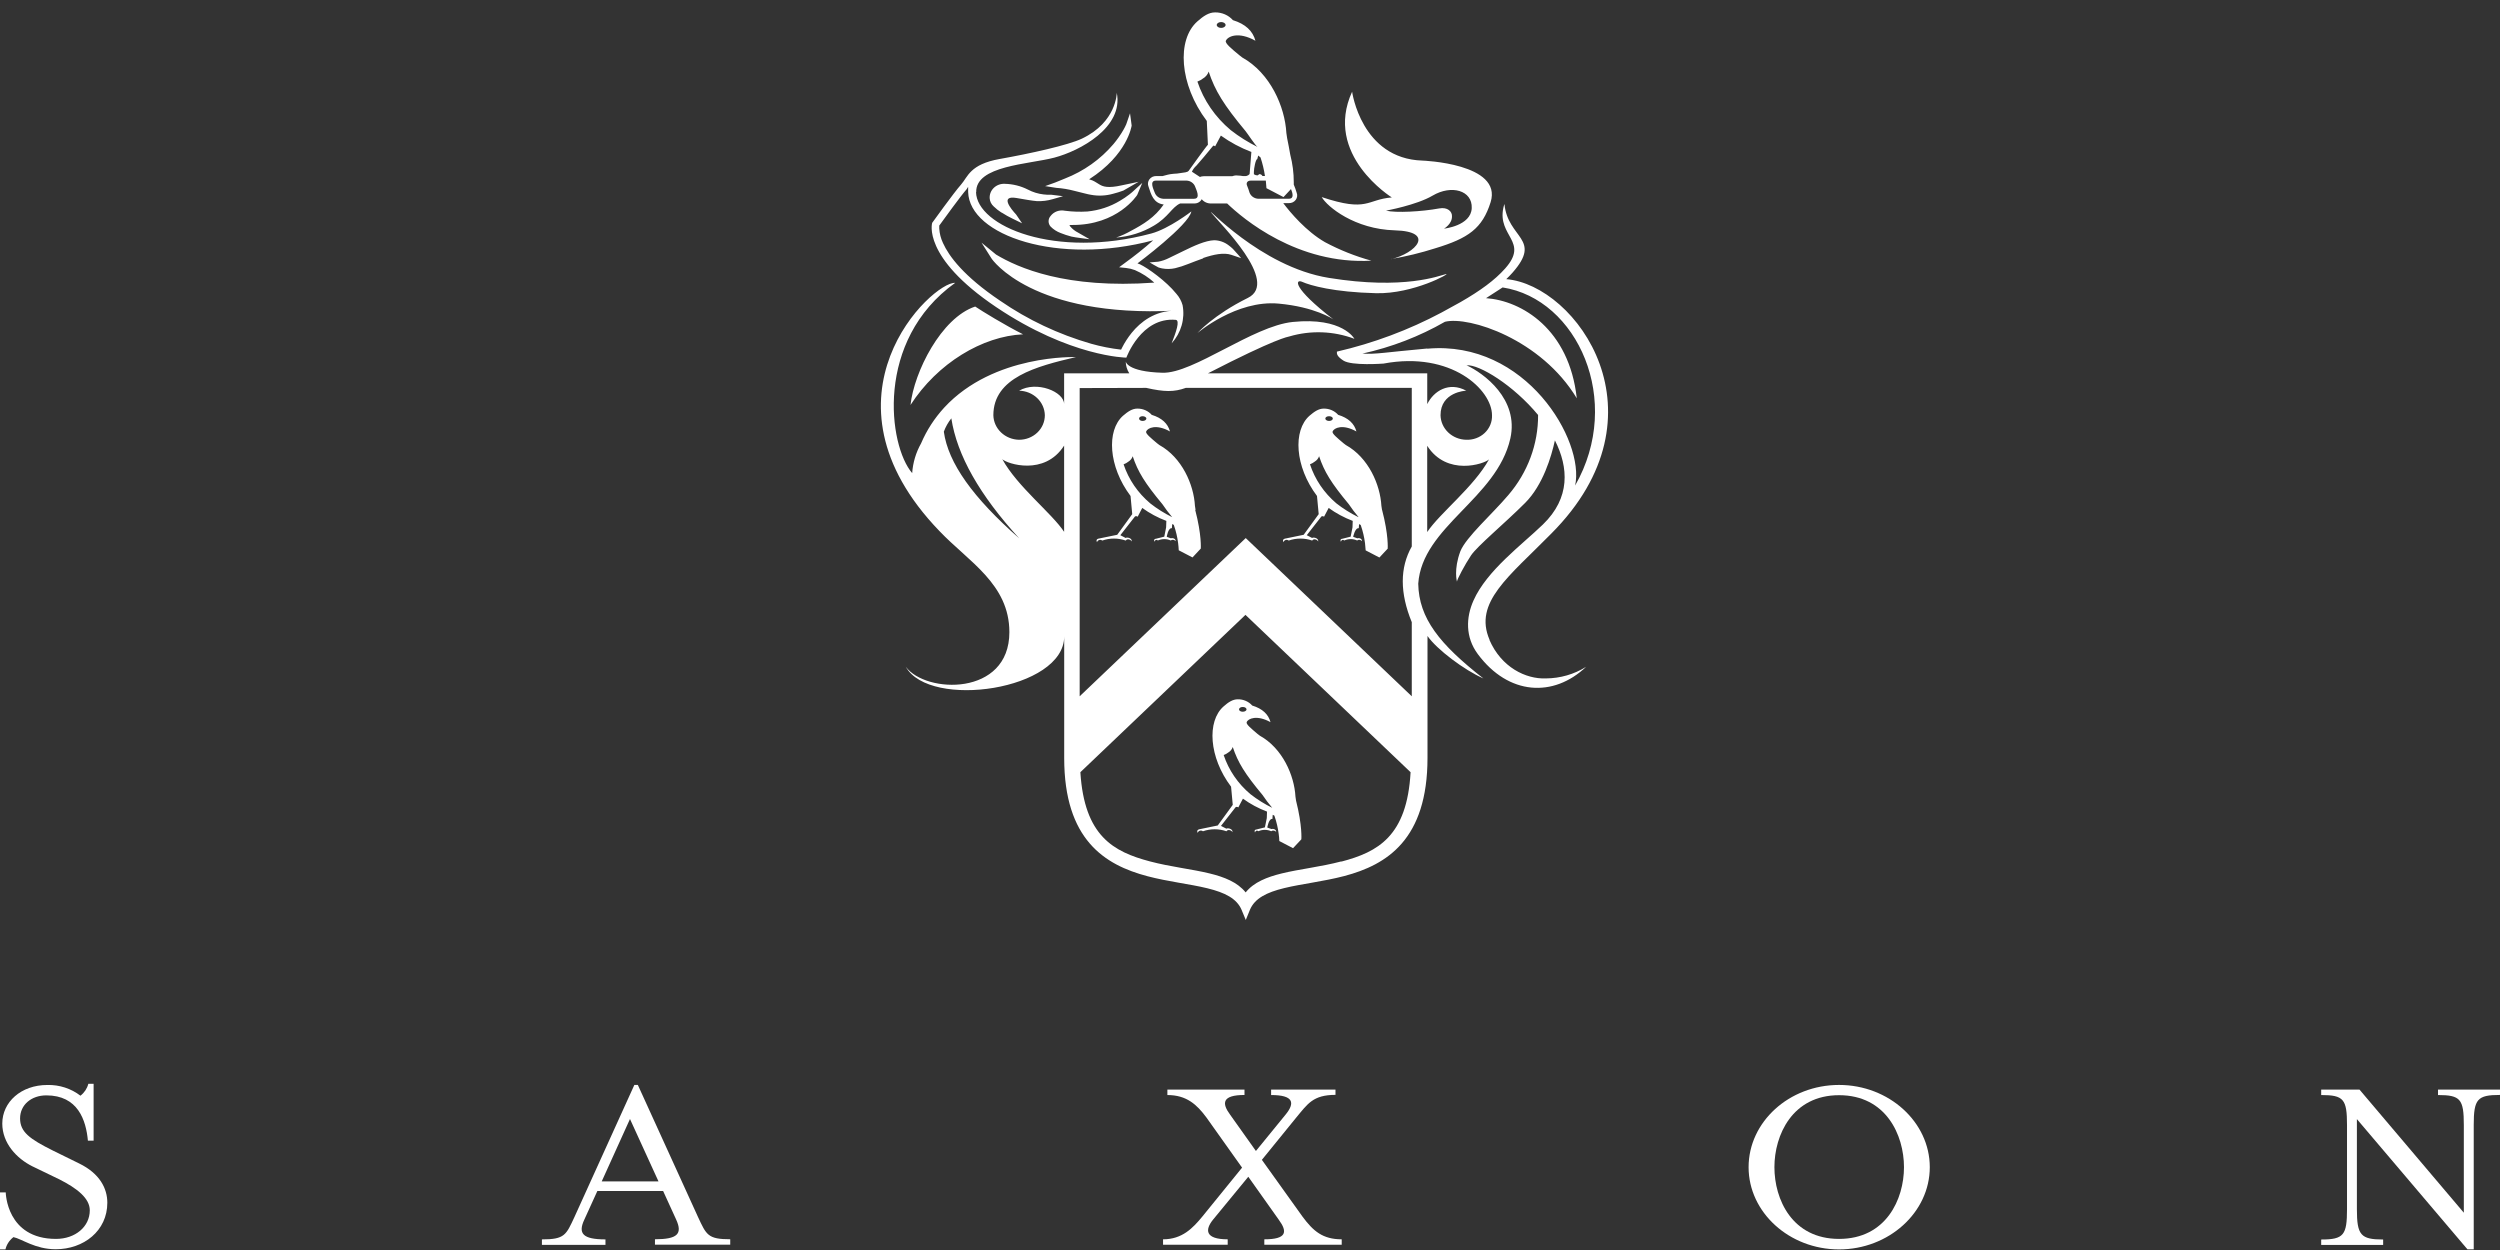 <svg width="128" height="64" viewBox="0 0 128 64" fill="none" xmlns="http://www.w3.org/2000/svg">
<rect x="0" y="0" width="128" height="64" fill="#333333" stroke="none"/>
<path d="M0.682 63.339C1.128 63.432 1.794 63.961 2.851 63.961C4.284 63.961 5.495 63.02 5.495 61.581C5.495 60.849 5.11 60.084 4.048 59.567L2.711 58.91C1.514 58.313 1.028 57.956 1.028 57.262C1.028 56.569 1.604 56.083 2.373 56.083C3.986 56.083 4.403 57.343 4.501 58.403H4.793V55.49H4.523C4.462 55.73 4.32 55.944 4.119 56.1C3.64 55.731 3.039 55.536 2.423 55.551C1.078 55.551 0.117 56.426 0.117 57.526C0.117 58.533 0.855 59.315 1.654 59.714L2.999 60.364C3.96 60.842 4.597 61.358 4.597 61.968C4.597 62.815 3.846 63.432 2.868 63.432C0.323 63.432 0.294 61.052 0.294 61.052H0V63.968H0.279C0.336 63.724 0.478 63.505 0.682 63.346" fill="white"/>
<path d="M33.715 60.488H30.808L32.255 57.293L33.715 60.488ZM30.585 60.978H33.951L34.62 62.443C34.954 63.175 34.689 63.45 33.534 63.45V63.728H37.388V63.45C36.236 63.45 36.165 63.225 35.732 62.297L32.658 55.55H32.478L29.415 62.304C28.983 63.232 28.916 63.457 27.746 63.457V63.736H31V63.457C29.848 63.457 29.581 63.164 29.915 62.45L30.585 60.978Z" fill="white"/>
<path d="M63.913 60.25L65.471 62.447C65.93 63.069 65.888 63.453 64.733 63.453V63.732H68.696V63.453C67.722 63.453 67.236 63.029 66.695 62.3L64.608 59.384L66.374 57.211C66.95 56.522 67.223 56.057 68.377 56.057V55.788H65.081V56.066C66.233 56.066 66.318 56.464 65.818 57.073L64.303 58.93L62.981 57.07C62.548 56.486 62.564 56.063 63.718 56.063V55.788H59.77V56.066C60.745 56.066 61.273 56.544 61.772 57.22L63.594 59.783L61.55 62.3C61.077 62.87 60.535 63.453 59.548 63.453V63.732H62.858V63.453C61.69 63.453 61.69 62.963 62.107 62.447L63.913 60.25Z" fill="white"/>
<path d="M94.16 56.074C96.567 56.074 97.484 58.116 97.484 59.76C97.484 61.404 96.565 63.432 94.16 63.432C91.754 63.432 90.85 61.404 90.85 59.76C90.85 58.116 91.768 56.074 94.16 56.074ZM98.805 59.76C98.805 57.453 96.719 55.549 94.16 55.549C91.601 55.549 89.528 57.444 89.528 59.76C89.528 62.075 91.614 63.97 94.16 63.97C96.705 63.97 98.805 62.075 98.805 59.76Z" fill="white"/>
<path d="M126.148 62.091L120.807 55.788H118.845V56.066C119.998 56.066 120.167 56.279 120.167 57.604V61.912C120.167 63.237 120 63.463 118.845 63.463V63.741H122.017V63.463C120.865 63.463 120.673 63.237 120.673 61.912V57.298L126.334 63.966H126.655V57.599C126.655 56.273 126.836 56.061 128 56.061V55.788H124.826V56.066C125.979 56.066 126.148 56.279 126.148 57.604V62.091Z" fill="white"/>
<path d="M64.406 10.175C64.311 10.168 64.221 10.135 64.145 10.081C64.069 10.026 64.011 9.952 63.978 9.867C63.939 9.745 63.901 9.618 63.849 9.501C63.797 9.384 63.849 9.247 64.041 9.247H64.81C64.825 9.376 64.836 9.506 64.842 9.635L65.715 10.091L66.099 9.679C66.176 9.873 66.278 10.175 65.991 10.175H64.406ZM64.766 9.012H64.637C64.625 8.986 64.606 8.964 64.582 8.947C64.558 8.93 64.53 8.919 64.5 8.915C64.454 8.906 64.433 8.972 64.379 8.981C64.314 8.979 64.251 8.957 64.199 8.921C64.196 8.882 64.196 8.843 64.199 8.804C64.199 8.621 64.291 8.146 64.372 8.146L64.42 7.963L64.539 8.062C64.642 8.373 64.718 8.69 64.766 9.012ZM64.397 7.53C63.905 7.287 63.441 6.997 63.013 6.662C62.218 5.997 61.628 5.138 61.307 4.177C61.418 4.136 61.522 4.078 61.613 4.005C61.742 3.925 61.838 3.805 61.884 3.665C62.208 4.642 62.652 5.367 63.772 6.713C63.88 6.843 64.256 7.431 64.391 7.53H64.397ZM62.523 1.429C62.399 1.429 62.297 1.362 62.297 1.279C62.297 1.197 62.399 1.129 62.523 1.129C62.648 1.129 62.75 1.197 62.75 1.279C62.75 1.362 62.648 1.429 62.523 1.429ZM62.12 7.456C62.156 7.456 62.19 7.468 62.216 7.491L62.508 6.942C62.987 7.286 63.513 7.568 64.07 7.78L63.982 8.89C63.982 8.943 63.845 9.018 63.772 9.016C63.683 9.021 63.594 9.014 63.507 8.996L63.282 8.981C63.216 8.985 63.151 8.999 63.09 9.023H61.628C61.562 9.023 61.497 9.035 61.436 9.06L61.025 8.791C61.079 8.673 61.158 8.567 61.257 8.48C61.29 8.449 61.618 8.059 61.642 8.033L62.12 7.456ZM61.19 9.554C61.232 9.684 61.498 10.177 61.133 10.177H59.557C59.461 10.171 59.369 10.139 59.292 10.085C59.216 10.03 59.157 9.955 59.125 9.869C59.083 9.739 58.817 9.247 59.184 9.247H60.758C60.854 9.252 60.946 9.284 61.022 9.339C61.099 9.393 61.158 9.468 61.19 9.554ZM70.22 13.348C69.391 13.12 68.592 12.801 67.839 12.399C66.879 11.85 66.051 10.869 65.703 10.4H65.989C66.058 10.402 66.126 10.388 66.188 10.359C66.249 10.33 66.302 10.287 66.342 10.233C66.381 10.179 66.406 10.117 66.414 10.052C66.422 9.987 66.413 9.921 66.387 9.86C66.346 9.721 66.298 9.584 66.241 9.45V9.335C66.242 8.859 66.181 8.385 66.062 7.923C66.037 7.771 66.01 7.621 65.98 7.473L65.901 7.074L65.862 6.808C65.787 5.468 65.044 3.745 63.601 2.942L63.444 2.819C63.059 2.5 62.708 2.211 62.764 2.087C62.858 1.863 63.405 1.598 64.278 2.087C64.145 1.585 63.766 1.228 63.125 1.032C63.013 0.905 62.873 0.804 62.715 0.735C62.556 0.667 62.384 0.632 62.21 0.635C61.886 0.635 61.607 0.829 61.305 1.096C60.245 2.032 60.374 4.32 61.788 6.193L61.845 7.414C61.813 7.414 60.896 8.696 60.896 8.696C60.876 8.738 60.842 8.772 60.798 8.793C60.764 8.808 60.728 8.818 60.691 8.824L60.268 8.886C60.154 8.891 60.039 8.901 59.926 8.917C59.749 8.945 59.542 9.016 59.526 9.014C59.496 9.012 59.466 9.012 59.436 9.014H59.202C59.133 9.012 59.065 9.026 59.003 9.055C58.942 9.085 58.889 9.128 58.849 9.182C58.81 9.235 58.785 9.297 58.777 9.363C58.769 9.428 58.778 9.494 58.804 9.554C58.933 9.952 59.056 10.409 59.582 10.47C59.127 11.131 58.523 11.493 57.914 11.815C57.671 11.955 57.414 12.072 57.146 12.163C57.832 12.111 58.495 11.902 59.079 11.553C59.824 11.114 59.995 10.611 60.424 10.417H61.144C61.223 10.42 61.302 10.401 61.37 10.362C61.438 10.323 61.493 10.267 61.528 10.199C61.585 10.27 61.659 10.327 61.744 10.365C61.829 10.403 61.922 10.421 62.016 10.417H62.829C63.636 11.193 66.427 13.562 70.225 13.346L70.22 13.348ZM51.286 10.883C51.468 11.001 51.657 11.107 51.853 11.2L52.331 11.433L52.026 10.984C51.751 10.689 51.184 9.992 52.047 10.138C52.504 10.217 52.816 10.274 53.088 10.298C53.363 10.309 53.637 10.275 53.899 10.197L54.428 10.045L53.819 9.97C53.69 9.977 53.562 9.972 53.434 9.955C53.151 9.923 52.877 9.839 52.627 9.706C52.265 9.523 51.863 9.422 51.453 9.412C51.349 9.405 51.244 9.42 51.146 9.455C51.048 9.491 50.959 9.545 50.885 9.616C50.811 9.687 50.753 9.772 50.717 9.865C50.68 9.959 50.664 10.059 50.672 10.159C50.683 10.315 50.757 10.462 50.877 10.569C50.998 10.687 51.132 10.794 51.277 10.885L51.286 10.883ZM49.492 9.688C49.196 10.021 48.309 11.248 48.09 11.55C48.086 11.6 48.086 11.65 48.09 11.7C48.105 11.957 48.17 12.21 48.282 12.445C48.585 13.117 49.344 14.146 51.213 15.402C52.624 16.376 54.197 17.118 55.865 17.599C56.367 17.741 56.881 17.843 57.401 17.901L57.446 17.809C57.583 17.537 57.75 17.28 57.943 17.04C58.387 16.491 59.123 15.905 60.18 15.905C52.85 16.271 50.793 13.282 50.766 13.234L50.253 12.423L51 13.035C52.116 13.705 54.564 14.8 59.1 14.47C58.809 14.205 58.474 13.988 58.108 13.829C57.964 13.774 57.812 13.738 57.657 13.721L57.298 13.684L57.987 13.172C58.016 13.15 58.531 12.762 59.044 12.304C54.185 13.604 49.63 12.062 49.569 9.829C49.569 9.736 49.569 9.646 49.569 9.565L49.492 9.688ZM49.972 9.836C50.016 11.586 54.022 13.274 58.944 11.956C59.853 11.713 60.998 10.825 60.998 10.825C60.871 11.528 58.239 13.485 58.239 13.485C58.502 13.547 59.411 14.162 60.011 14.792L60.233 15.045C60.381 15.214 60.489 15.411 60.548 15.623C60.614 15.969 60.597 16.324 60.5 16.662C60.403 17.001 60.228 17.315 59.987 17.58C60.21 17.015 60.431 16.396 60.195 16.376C58.424 16.224 57.67 18.311 57.67 18.311C57.67 18.311 54.808 18.285 50.994 15.717C47.181 13.148 47.728 11.409 47.728 11.409C47.728 11.409 48.85 9.849 49.204 9.452C49.557 9.055 49.651 8.412 51.19 8.139C52.729 7.866 54.683 7.436 55.392 7.099C57.179 6.253 57.179 4.747 57.179 4.747C57.536 6.53 55.286 7.727 53.98 8.071C52.673 8.416 49.945 8.476 49.982 9.84L49.972 9.836ZM55.772 9.174C57.726 7.919 57.938 6.453 57.941 6.427L57.857 5.801L57.665 6.36C57.622 6.459 57.573 6.555 57.519 6.649C57.371 6.907 57.199 7.152 57.006 7.381C56.345 8.159 55.49 8.765 54.518 9.144C54.226 9.267 54.022 9.346 54.022 9.346L53.511 9.529L54.078 9.618C54.394 9.639 54.707 9.691 55.011 9.772C55.369 9.856 55.705 9.955 55.861 9.974C56.235 10.043 56.621 10.025 56.986 9.922C57.167 9.877 57.345 9.821 57.519 9.756L58.299 9.307L57.43 9.49C56.725 9.648 56.47 9.553 56.293 9.445L56.132 9.346C56.07 9.306 56.006 9.271 55.94 9.241C55.887 9.218 55.832 9.199 55.776 9.185L55.772 9.174ZM54.752 11.53C54.791 11.521 54.831 11.517 54.871 11.519C57.225 11.541 58.214 9.997 58.224 9.983L58.485 9.364L57.997 9.811C57.997 9.811 57.938 9.867 57.828 9.952C57.675 10.071 57.513 10.181 57.344 10.279C56.84 10.584 56.268 10.771 55.674 10.829C55.29 10.853 54.904 10.84 54.522 10.79C54.386 10.762 54.246 10.772 54.116 10.818C53.987 10.865 53.875 10.947 53.794 11.054C53.724 11.13 53.687 11.228 53.687 11.328C53.687 11.429 53.724 11.527 53.794 11.603C53.935 11.745 54.107 11.857 54.299 11.929C54.479 12.002 54.665 12.063 54.854 12.112C55.011 12.154 55.788 12.249 55.788 12.249L55.196 11.909C55.041 11.831 54.905 11.724 54.796 11.594C54.776 11.57 54.758 11.544 54.743 11.517L54.752 11.53ZM71.223 13.269C72.496 12.969 73.516 11.852 71.415 11.793C69.361 11.737 67.957 10.589 67.672 10.091C70.041 10.882 69.964 10.212 71.261 10.109C71.261 10.109 67.745 7.925 69.228 4.696C69.228 4.696 69.697 8.123 72.823 8.222C72.823 8.222 76.94 8.364 76.32 10.351C75.897 11.7 75.177 12.2 73.486 12.712C72.747 12.948 71.991 13.132 71.225 13.262L71.223 13.269ZM73.93 11.707C73.93 11.707 75.315 11.565 75.353 10.656C75.392 9.748 74.314 9.446 73.349 10.016C72.527 10.501 70.963 10.785 70.963 10.785C71.467 10.907 72.788 10.838 73.689 10.671C74.122 10.591 74.348 10.836 74.341 11.063C74.358 11.471 73.93 11.709 73.93 11.709V11.707ZM61.307 17.055C61.307 17.055 63.298 15.345 65.469 15.545C67.311 15.715 68.224 16.321 68.277 16.358C66.141 14.71 66.314 14.27 66.673 14.431C67.082 14.615 68.285 14.959 70.452 15.012C72.373 15.059 74.32 13.965 74.039 14.031C73.703 14.111 71.901 14.853 68.039 14.228C64.506 13.657 61.647 10.411 62.03 10.905C62.412 11.4 65.542 14.437 63.893 15.252C62.126 16.125 61.307 17.055 61.307 17.055ZM61.601 13.21C62.143 13.027 62.658 12.918 63.048 13.049L63.547 13.218C63.547 13.218 63.179 12.795 63.125 12.743C63.057 12.677 62.983 12.616 62.906 12.56C62.697 12.397 62.436 12.305 62.166 12.3C61.711 12.317 61.119 12.592 60.594 12.85C60.329 12.98 60.072 13.108 59.841 13.216C59.67 13.303 59.486 13.365 59.296 13.399L58.86 13.436C58.86 13.436 59.259 13.67 59.307 13.69C59.37 13.713 59.434 13.731 59.499 13.743C59.72 13.785 59.947 13.781 60.166 13.732C60.394 13.676 60.618 13.604 60.835 13.516C61.077 13.425 61.34 13.318 61.603 13.227L61.601 13.21ZM49.93 15.695C48.189 16.271 46.8 19.049 46.618 20.735C47.999 18.593 50.306 17.209 52.381 17.117C51.448 16.647 50.268 15.924 49.93 15.695ZM63.63 36.441C63.732 36.441 63.822 36.388 63.822 36.32C63.822 36.252 63.739 36.197 63.63 36.197C63.52 36.197 63.438 36.252 63.438 36.32C63.438 36.388 63.52 36.441 63.63 36.441ZM62.652 38.658C62.91 39.433 63.384 40.126 64.024 40.663C64.369 40.932 64.742 41.166 65.138 41.36C64.96 41.15 64.793 40.931 64.641 40.703C63.738 39.619 63.378 39.035 63.117 38.246C63.08 38.359 63.003 38.457 62.898 38.521C62.824 38.58 62.74 38.627 62.65 38.66L62.652 38.658ZM64.763 42.361L64.86 41.886L64.871 41.554C64.43 41.388 64.015 41.165 63.638 40.891L63.401 41.34C63.38 41.322 63.353 41.312 63.325 41.312C63.303 41.312 63.282 41.318 63.263 41.329L62.514 42.286C62.623 42.338 62.791 42.429 62.791 42.429C62.825 42.382 63.133 42.416 63.102 42.612C63.077 42.532 62.883 42.429 62.794 42.561C62.406 42.425 61.978 42.425 61.59 42.561C61.568 42.544 61.542 42.533 61.514 42.528C61.487 42.523 61.459 42.525 61.432 42.533C61.405 42.541 61.381 42.556 61.362 42.575C61.342 42.594 61.328 42.618 61.321 42.644C61.321 42.644 61.238 42.501 61.398 42.46L62.349 42.264L63.117 41.208L63.031 40.278C61.891 38.77 61.788 36.924 62.646 36.17C62.89 35.954 63.113 35.804 63.376 35.804C63.517 35.802 63.656 35.829 63.783 35.885C63.911 35.94 64.024 36.022 64.114 36.124C64.637 36.283 64.942 36.571 65.05 36.975C64.347 36.586 63.897 36.792 63.83 36.975C63.786 37.08 64.076 37.312 64.377 37.57L64.506 37.669C65.668 38.316 66.268 39.705 66.327 40.782L66.358 40.994C66.687 42.294 66.629 42.973 66.629 42.973L66.204 43.427L65.501 43.061C65.501 42.938 65.484 42.814 65.469 42.695C65.43 42.389 65.36 42.088 65.259 41.796L65.246 41.759L65.163 41.717L65.148 41.928C64.956 41.904 64.885 42.371 64.885 42.371L65.098 42.448C65.207 42.415 65.35 42.477 65.336 42.594C65.323 42.575 65.305 42.56 65.285 42.548C65.265 42.536 65.243 42.528 65.219 42.525C65.196 42.522 65.172 42.523 65.149 42.529C65.126 42.535 65.105 42.545 65.086 42.559C64.984 42.513 64.871 42.489 64.758 42.489C64.644 42.489 64.532 42.513 64.429 42.559C64.347 42.493 64.274 42.543 64.256 42.621C64.256 42.621 64.178 42.48 64.337 42.468L64.763 42.361ZM60.014 26.478C59.618 26.283 59.245 26.048 58.9 25.779C58.26 25.242 57.785 24.549 57.528 23.774C57.618 23.741 57.702 23.694 57.776 23.635C57.881 23.57 57.958 23.473 57.995 23.36C58.256 24.149 58.616 24.733 59.517 25.817C59.67 26.045 59.836 26.265 60.014 26.476V26.478ZM58.502 21.553C58.401 21.553 58.32 21.5 58.32 21.43C58.32 21.361 58.401 21.31 58.502 21.31C58.604 21.31 58.694 21.365 58.694 21.43C58.694 21.496 58.612 21.553 58.502 21.553ZM61.213 26.11L61.181 25.898C61.121 24.817 60.522 23.428 59.359 22.785L59.23 22.686C58.927 22.428 58.639 22.196 58.683 22.091C58.76 21.908 59.2 21.698 59.903 22.091C59.795 21.689 59.49 21.399 58.967 21.24C58.877 21.138 58.764 21.056 58.636 21.001C58.509 20.946 58.37 20.918 58.23 20.92C57.968 20.92 57.743 21.077 57.499 21.286C56.647 22.04 56.748 23.886 57.884 25.394L57.97 26.324L57.202 27.381L56.241 27.578C56.082 27.617 56.166 27.761 56.166 27.761C56.173 27.735 56.187 27.712 56.207 27.692C56.226 27.673 56.25 27.658 56.277 27.65C56.303 27.641 56.332 27.64 56.36 27.644C56.387 27.649 56.413 27.66 56.435 27.677C56.824 27.541 57.251 27.541 57.64 27.677C57.728 27.542 57.92 27.648 57.945 27.728C57.976 27.531 57.67 27.496 57.636 27.545C57.636 27.545 57.469 27.456 57.361 27.402L58.11 26.445C58.129 26.434 58.15 26.428 58.172 26.428C58.2 26.428 58.227 26.438 58.249 26.456L58.483 26.007C58.861 26.281 59.276 26.504 59.717 26.67L59.705 27.002L59.611 27.477L59.192 27.582C59.033 27.595 59.111 27.736 59.111 27.736C59.129 27.657 59.202 27.608 59.284 27.673C59.387 27.627 59.499 27.603 59.613 27.603C59.726 27.603 59.839 27.627 59.941 27.673C59.96 27.659 59.981 27.649 60.004 27.643C60.027 27.637 60.051 27.636 60.074 27.639C60.097 27.642 60.12 27.65 60.14 27.662C60.16 27.674 60.178 27.69 60.191 27.708C60.203 27.593 60.062 27.525 59.951 27.562L59.738 27.485C59.738 27.485 59.805 27.02 60.001 27.042L60.016 26.831L60.099 26.873L60.11 26.91C60.211 27.202 60.281 27.503 60.32 27.809C60.335 27.933 60.347 28.058 60.352 28.175L61.056 28.541L61.48 28.087C61.48 28.087 61.534 27.401 61.194 26.104L61.213 26.11ZM69.536 26.471C69.14 26.275 68.766 26.041 68.421 25.771C67.79 25.234 67.323 24.543 67.071 23.772C67.16 23.739 67.243 23.692 67.317 23.633C67.422 23.569 67.5 23.472 67.538 23.358C67.799 24.147 68.158 24.731 69.059 25.815C69.212 26.044 69.378 26.264 69.557 26.474L69.536 26.471ZM68.049 21.553C67.947 21.553 67.857 21.5 67.857 21.43C67.857 21.361 67.939 21.31 68.049 21.31C68.158 21.31 68.241 21.365 68.241 21.43C68.241 21.496 68.158 21.553 68.049 21.553ZM70.76 26.11L70.727 25.898C70.667 24.817 70.068 23.428 68.906 22.785L68.777 22.686C68.475 22.428 68.185 22.196 68.229 22.091C68.304 21.908 68.746 21.698 69.449 22.091C69.342 21.689 69.036 21.399 68.514 21.24C68.423 21.138 68.31 21.056 68.183 21.001C68.055 20.946 67.916 20.918 67.776 20.92C67.515 20.92 67.29 21.077 67.046 21.286C66.191 22.04 66.295 23.886 67.43 25.394L67.517 26.324L66.748 27.381L65.788 27.578C65.628 27.617 65.713 27.761 65.713 27.761C65.72 27.735 65.734 27.712 65.753 27.692C65.772 27.673 65.796 27.658 65.823 27.65C65.85 27.641 65.878 27.64 65.906 27.644C65.934 27.649 65.96 27.66 65.982 27.677C66.37 27.542 66.796 27.542 67.184 27.677C67.273 27.542 67.465 27.648 67.492 27.728C67.522 27.531 67.217 27.496 67.182 27.545C67.182 27.545 67.015 27.456 66.906 27.402L67.655 26.445C67.673 26.434 67.693 26.429 67.715 26.428C67.743 26.428 67.77 26.438 67.791 26.456L68.028 26.007C68.405 26.28 68.819 26.503 69.259 26.67L69.248 27.002L69.153 27.477L68.735 27.582C68.575 27.595 68.654 27.736 68.654 27.736C68.671 27.657 68.744 27.608 68.827 27.673C68.929 27.626 69.042 27.602 69.155 27.602C69.269 27.602 69.382 27.626 69.484 27.673C69.502 27.659 69.524 27.649 69.547 27.643C69.57 27.637 69.593 27.636 69.617 27.639C69.64 27.642 69.663 27.65 69.683 27.662C69.703 27.674 69.72 27.69 69.734 27.708C69.745 27.593 69.605 27.525 69.496 27.562L69.282 27.485C69.282 27.485 69.376 27.016 69.569 27.045L69.584 26.835L69.666 26.877L69.68 26.914C69.78 27.206 69.85 27.507 69.889 27.812C69.905 27.937 69.916 28.061 69.922 28.179L70.625 28.545L71.05 28.091C71.05 28.091 71.103 27.404 70.763 26.108L70.76 26.11ZM76.266 32.759C75.434 30.841 77.257 29.526 79.42 27.326C85.514 21.22 80.711 14.596 77.121 14.292C77.232 14.184 77.338 14.076 77.434 13.968C78.988 12.214 77.194 12.224 77.028 10.444C77.004 10.51 76.985 10.577 76.971 10.646C76.662 12.11 78.295 12.357 77.067 13.743C76.537 14.342 75.787 14.889 74.784 15.464L73.812 15.999C72.129 16.895 70.325 17.57 68.45 18.003C68.439 18.12 68.45 18.243 68.777 18.459C69.2 18.741 70.837 18.615 70.837 18.615C74.31 17.965 76.391 19.964 76.391 21.26C76.398 21.427 76.368 21.594 76.304 21.75C76.24 21.905 76.143 22.047 76.019 22.165C75.895 22.283 75.746 22.375 75.583 22.435C75.419 22.496 75.244 22.523 75.069 22.516C74.722 22.509 74.392 22.374 74.147 22.14C73.902 21.906 73.762 21.591 73.755 21.26C73.755 20.07 75.034 20.003 75.073 20.004C74.189 19.526 73.407 20.015 73.075 20.691V19.113H61.849C65.346 17.311 65.941 17.247 66.018 17.225C67.11 16.903 68.285 16.947 69.347 17.348C69.347 17.348 68.75 16.226 66.191 16.484C64.145 16.691 61.098 19.131 59.521 19.085C57.684 19.032 57.638 18.507 57.638 18.507C57.64 18.721 57.702 18.93 57.818 19.113H54.483V20.693C54.483 20.052 53.069 19.483 52.178 20.004C52.525 20.011 52.856 20.145 53.102 20.379C53.348 20.613 53.489 20.929 53.496 21.26C53.496 21.425 53.462 21.589 53.396 21.741C53.33 21.894 53.233 22.032 53.11 22.149C52.988 22.265 52.842 22.358 52.682 22.421C52.522 22.484 52.351 22.516 52.178 22.516C51.83 22.51 51.499 22.375 51.254 22.141C51.008 21.907 50.867 21.591 50.86 21.26C50.86 19.332 53.062 18.758 55.087 18.283C55.087 18.283 50.881 18.122 48.345 20.868C47.846 21.412 47.445 22.03 47.16 22.699C46.895 23.17 46.739 23.691 46.704 24.224C45.486 22.814 44.783 17.436 48.904 14.483C47.751 14.406 41.458 20.305 48.103 27.194C49.588 28.755 51.68 29.901 51.68 32.367C51.68 35.663 47.386 35.52 46.376 34.138C47.596 36.335 54.487 35.333 54.487 32.585V38.81C54.487 42.989 56.558 44.284 58.75 44.862C59.811 45.142 60.908 45.258 61.815 45.479C62.721 45.701 63.325 46.005 63.571 46.589L63.784 47.103L63.997 46.58C64.243 45.996 64.85 45.69 65.753 45.47C66.656 45.251 67.757 45.133 68.827 44.853C71.017 44.275 73.088 42.978 73.088 38.801V32.563C73.567 33.254 74.975 34.31 75.951 34.738C73.695 32.975 72.648 31.655 72.614 29.885C72.817 26.956 76.637 25.528 77.33 22.448C77.78 20.435 75.962 19.104 75.088 18.703C75.732 18.646 77.492 19.726 78.75 21.247C78.758 22.742 78.219 24.192 77.226 25.348C76.394 26.33 75.067 27.494 74.771 28.223C74.419 29.164 74.596 29.779 74.596 29.779C74.596 29.676 74.996 28.918 75.315 28.439C75.634 27.959 77.032 26.806 78.089 25.747C79.002 24.832 79.434 23.367 79.611 22.547C80.316 23.933 80.408 25.491 78.998 26.853C77.926 27.891 76.127 29.207 75.444 30.744C75.059 31.604 75.015 32.615 75.664 33.49C77.236 35.604 79.54 35.727 81.209 34.141C80.596 34.525 79.88 34.731 79.148 34.735C78.12 34.775 76.869 34.167 76.26 32.765L76.266 32.759ZM48.324 22.102C48.414 21.857 48.543 21.627 48.708 21.419C48.998 23.304 50.157 25.352 52.185 27.564C49.819 25.486 48.547 23.708 48.324 22.102ZM54.483 27.229C53.836 26.258 52.099 24.925 51.317 23.51C51.557 23.746 53.48 24.387 54.483 22.814V27.229ZM58.687 19.86C59.62 20.07 60.112 20.076 60.712 19.86H72.283V27.979C71.668 29.067 71.668 30.358 72.283 31.855V35.65L63.782 27.549L55.279 35.65V19.869L58.687 19.86ZM68.677 44.104C67.62 44.383 66.527 44.498 65.624 44.72C64.877 44.903 64.195 45.168 63.778 45.692C63.361 45.168 62.677 44.901 61.932 44.72C61.029 44.498 59.936 44.385 58.877 44.104C57.011 43.61 55.519 42.81 55.315 39.537L63.768 31.481L72.222 39.537C72.041 42.819 70.546 43.621 68.679 44.114L68.677 44.104ZM73.073 27.229V22.824C74.076 24.396 75.999 23.756 76.239 23.519C75.459 24.935 73.722 26.267 73.075 27.238L73.073 27.229ZM73.073 17.844C70.9 18.04 70.456 18.148 69.755 18.104C71.245 17.777 72.672 17.227 73.981 16.475C75.211 16.171 78.911 17.368 80.731 20.392C80.346 16.854 77.914 15.395 76.085 15.266L76.934 14.717C80.76 15.308 83.128 20.517 80.646 24.86C81.153 22.571 78.126 17.399 73.079 17.853L73.073 17.844Z" fill="white"/>
</svg>
